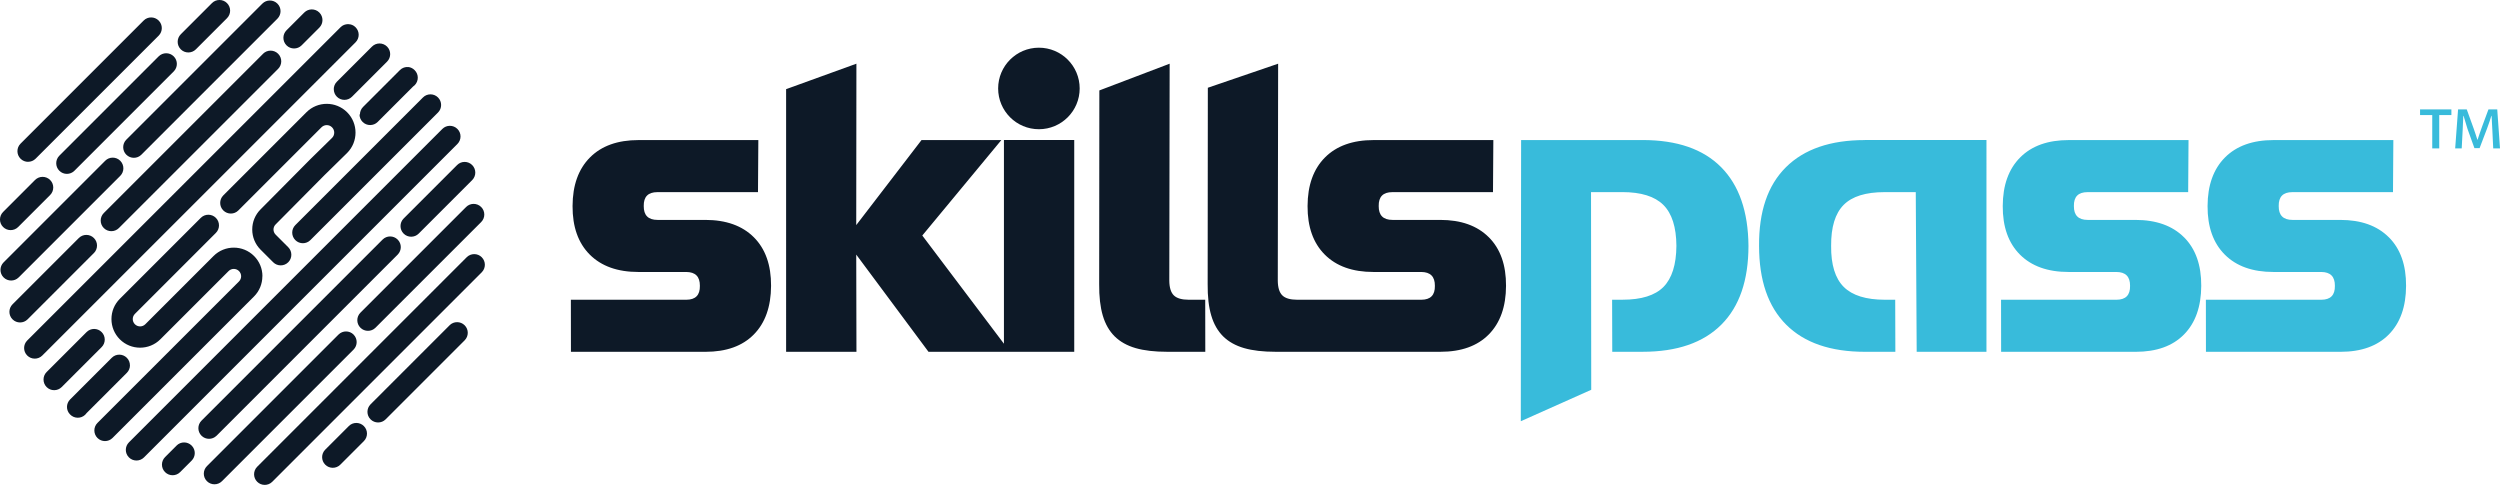 <?xml version="1.0" encoding="UTF-8"?>
<svg id="Logo" xmlns="http://www.w3.org/2000/svg" viewBox="0 0 707.69 137.26">
  <defs>
    <style>
      .cls-1 {
        fill: #0d1927;
      }

      .cls-2 {
        fill: #38bbdb;
      }
    </style>
  </defs>
  <g id="Text">
    <path class="cls-2" d="M618.24,67.16c3.28,3.28,4.91,7.86,4.88,13.76-.03,5.9-1.65,10.48-4.88,13.76-3.23,3.28-7.79,4.91-13.69,4.91h-38.08l-.02-14.74h32.67c2.62,0,3.9-1.31,3.85-3.93,.03-2.62-1.27-3.93-3.89-3.93h-13.51c-5.9,0-10.48-1.64-13.76-4.91-3.28-3.28-4.91-7.86-4.88-13.76,.02-5.9,1.67-10.48,4.94-13.76,3.27-3.28,7.85-4.91,13.75-4.91h33.9l-.1,14.74h-28.5c-2.62,0-3.9,1.31-3.85,3.93-.03,2.62,1.27,3.93,3.89,3.93h13.51c5.9,0,10.48,1.64,13.76,4.91Zm57.97,0c-3.28-3.28-7.87-4.91-13.76-4.91h-13.51c-2.62,0-3.92-1.31-3.89-3.93-.05-2.62,1.23-3.93,3.85-3.93h28.5l.1-14.74h-33.9c-5.9,0-10.48,1.64-13.75,4.91-3.27,3.28-4.92,7.86-4.94,13.76-.03,5.9,1.6,10.48,4.88,13.76,3.28,3.28,7.87,4.91,13.76,4.91h13.51c2.62,0,3.92,1.31,3.89,3.93,.05,2.62-1.23,3.93-3.85,3.93h-32.67l.02,14.74h38.08c5.9,0,10.46-1.64,13.69-4.91,3.23-3.28,4.86-7.86,4.88-13.76,.03-5.9-1.6-10.48-4.88-13.76Zm-148.3-27.51c-9.74,0-17.19,2.56-22.35,7.68-5.16,5.12-7.69,12.55-7.61,22.29,0,9.74,2.56,17.18,7.68,22.29,5.12,5.12,12.55,7.68,22.3,7.68h8.6l-.04-14.74h-2.93c-5.32,0-9.2-1.21-11.63-3.62-2.43-2.42-3.63-6.29-3.58-11.61-.04-5.32,1.14-9.19,3.54-11.61,2.4-2.42,6.26-3.62,11.58-3.62h8.84l.26,45.2h19.75V39.64h-34.4Zm-62.93,0h-34.39l-.09,79.59,19.94-8.9-.06-55.96h8.84c5.32,0,9.2,1.21,11.63,3.62,2.43,2.42,3.67,6.28,3.7,11.61-.04,5.32-1.27,9.19-3.66,11.61-2.4,2.42-6.26,3.62-11.58,3.62h-2.96l.04,14.74h8.59c9.74,0,17.17-2.56,22.29-7.68,5.12-5.12,7.67-12.55,7.68-22.29-.08-9.74-2.66-17.17-7.74-22.29-5.08-5.12-12.49-7.68-22.23-7.68Z"/>
    <path class="cls-2" d="M693.93,30.97v1.6h-3.44v9.44h-1.98v-9.44h-3.45v-1.6h8.88Zm1.89,0h2.46l2.01,5.57c.27,.82,.75,2.17,1,3.03h.05c.25-.82,.87-2.58,1.3-3.79l1.78-4.81h2.49l.78,11.04h-1.92l-.25-5.27c-.07-1.19-.16-2.6-.21-3.95h-.07c-.3,1-.59,1.89-1.21,3.58l-2.12,5.57h-1.46l-1.96-5.45c-.34-1.05-.82-2.65-1.1-3.67h-.09c-.05,1.3-.11,2.76-.18,3.97l-.27,5.22h-1.85l.82-11.04Z"/>
    <path class="cls-1" d="M213.39,67.16c3.28,3.28,4.91,7.86,4.88,13.76-.03,5.9-1.65,10.48-4.88,13.76-3.23,3.28-7.79,4.91-13.69,4.91h-38.08l-.02-14.74h32.67c2.62,0,3.9-1.31,3.85-3.93,.03-2.62-1.27-3.93-3.89-3.93h-13.51c-5.9,0-10.48-1.64-13.76-4.91-3.28-3.28-4.91-7.86-4.88-13.76,.02-5.9,1.67-10.48,4.94-13.76,3.27-3.28,7.85-4.91,13.75-4.91h33.9l-.1,14.74h-28.49c-2.62,0-3.9,1.31-3.85,3.93-.03,2.62,1.27,3.93,3.89,3.93h13.51c5.9,0,10.48,1.64,13.76,4.91Zm70.8-27.51v57.65s-23.11-30.63-23.11-30.63l22.38-27.02h-22.6l-18.48,24.07,.05-45.69-19.9,7.21V99.58h19.91l-.06-27.51,20.45,27.51h41.26V39.64h-19.9Zm52.31,45.2c-1.96,0-3.37-.41-4.21-1.23-.84-.82-1.27-2.21-1.29-4.18l.1-61.41-19.9,7.57-.05,54.82c-.03,3.52,.31,6.49,1.02,8.9,.71,2.42,1.84,4.38,3.37,5.9,1.54,1.51,3.51,2.62,5.93,3.32,2.42,.7,5.38,1.04,8.91,1.04h10.81l-.02-14.74h-4.67Zm84.94-17.69c-3.28-3.28-7.87-4.91-13.76-4.91h-13.51c-2.62,0-3.92-1.31-3.89-3.93-.05-2.62,1.23-3.93,3.85-3.93h28.5l.1-14.74h-33.9c-5.9,0-10.48,1.64-13.75,4.91-3.27,3.28-4.92,7.86-4.94,13.76-.03,5.9,1.6,10.48,4.88,13.76,3.28,3.28,7.87,4.91,13.76,4.91h13.51c2.62,0,3.92,1.31,3.89,3.93,.05,2.62-1.23,3.93-3.85,3.93h-35.12c-1.97,0-3.37-.41-4.21-1.23-.84-.82-1.27-2.21-1.29-4.18l.1-61.41-19.9,6.81-.05,55.58c-.03,3.52,.3,6.49,1.02,8.9,.71,2.42,1.84,4.38,3.37,5.9,1.54,1.51,3.51,2.62,5.93,3.32,2.42,.7,5.38,1.04,8.9,1.04h46.67c5.9,0,10.46-1.64,13.69-4.91,3.23-3.28,4.86-7.86,4.88-13.76,.03-5.9-1.6-10.48-4.88-13.76ZM294.09,13.5c-6.37,0-11.54,5.17-11.54,11.54s5.17,11.54,11.54,11.54,11.54-5.17,11.54-11.54-5.17-11.54-11.54-11.54Z"/>
  </g>
  <path id="Icon" class="cls-1" d="M28.77,98.26l-11.31,11.31c-.59,.59-1.36,.88-2.13,.88s-1.54-.29-2.13-.88c-.59-.59-.88-1.36-.88-2.13s.29-1.54,.88-2.13l11.31-11.31c1.18-1.18,3.09-1.18,4.26,0,.59,.59,.88,1.36,.88,2.13s-.29,1.54-.88,2.13Zm8.01,5.15c0-.77-.29-1.54-.88-2.13-1.18-1.18-3.09-1.18-4.26,0l-11.79,11.79c-1.17,1.17-1.19,3.05-.03,4.23,0,0,.02,.02,.02,.02,.59,.62,1.38,.93,2.18,.93,.75,0,1.49-.27,2.08-.83,.16-.15,.3-.32,.42-.49l11.39-11.39c.59-.59,.88-1.36,.88-2.13Zm37.51-25.21c0-2.17-.84-4.2-2.37-5.73-3.16-3.16-8.31-3.16-11.47,0l-19.32,19.32c-.81,.81-2.13,.81-2.94,0-.39-.39-.61-.91-.61-1.47s.22-1.08,.61-1.47l22.92-22.92c.59-.59,.88-1.36,.88-2.13s-.29-1.54-.88-2.13c-1.18-1.18-3.09-1.18-4.27,0l-22.92,22.92c-1.53,1.53-2.37,3.57-2.37,5.73s.84,4.2,2.37,5.73c3.16,3.16,8.31,3.16,11.47,0l19.32-19.32c.81-.81,2.13-.81,2.94,0,.39,.39,.61,.91,.61,1.47s-.22,1.08-.61,1.47L27.59,119.72c-.59,.59-.88,1.36-.88,2.13s.29,1.54,.88,2.13c.59,.59,1.36,.88,2.13,.88s1.54-.29,2.13-.88l40.05-40.05c1.53-1.53,2.37-3.57,2.37-5.73Zm17.82-28.87l6.15-6.03c1.59-1.59,2.38-3.68,2.38-5.76s-.79-4.17-2.38-5.76c-3.18-3.18-8.35-3.18-11.52,0l-23.53,23.53c-.59,.59-.88,1.36-.88,2.13s.29,1.54,.88,2.13c1.18,1.18,3.09,1.18,4.26,0l23.53-23.53c.83-.83,2.17-.83,2.99,0,.42,.42,.62,.96,.62,1.51,0,.54-.2,1.07-.6,1.47l-6.16,6.04-14.09,14.21c-1.52,1.52-2.36,3.55-2.36,5.7s.84,4.18,2.36,5.7l3.57,3.57c.59,.59,1.36,.88,2.13,.88s1.54-.29,2.13-.88c.59-.59,.88-1.36,.88-2.13s-.29-1.54-.88-2.13l-3.57-3.57c-.38-.38-.6-.9-.6-1.44s.21-1.06,.61-1.45l14.07-14.19Zm-9.39,16.51c0,.77,.29,1.54,.88,2.13,.59,.59,1.36,.88,2.13,.88s1.54-.29,2.13-.88L123.99,31.85c.59-.59,.88-1.36,.88-2.13s-.29-1.54-.88-2.13c-1.18-1.18-3.09-1.18-4.26,0l-36.13,36.13c-.59,.59-.88,1.36-.88,2.13Zm19.05-33.45c0,.77,.29,1.54,.88,2.13,.59,.59,1.36,.88,2.13,.88s1.54-.29,2.13-.88l10.03-10.03c.15-.11,.3-.23,.44-.36,1.18-1.18,1.18-3.09,0-4.26,0,0-.05-.05-.06-.06-.43-.42-.95-.69-1.5-.8h0s0,0,0,0c0,0,0,0,0,0,0,0,0,0,0,0,0,0,0,0,0,0,0,0,0,0,0,0,0,0,0,0,0,0,0,0,0,0,0,0,0,0,0,0,0,0-.06-.01-.12-.02-.17-.03,0,0-.01,0-.02,0h0s0,0,0,0c0,0,0,0,0,0,0,0,0,0,0,0,0,0,0,0,0,0,0,0,0,0,0,0h0s0,0,0,0c0,0,0,0,0,0,0,0,0,0,0,0,0,0,0,0,0,0,0,0,0,0,0,0,0,0,0,0,0,0,0,0,0,0,0,0,0,0,0,0,0,0,0,0,0,0,0,0,0,0,0,0,0,0,0,0,0,0,0,0-.87-.09-1.77,.2-2.43,.87l-10.43,10.43c-.59,.59-.88,1.36-.88,2.13Zm-7.28-7.13c0,.77,.29,1.54,.88,2.13,.59,.59,1.36,.88,2.13,.88s1.54-.29,2.13-.88l9.94-9.94c.59-.59,.88-1.36,.88-2.13s-.29-1.54-.88-2.13c-1.18-1.18-3.09-1.18-4.27,0l-9.94,9.94c-.59,.59-.88,1.36-.88,2.13Zm19.77,36.6c-1.18,1.18-1.18,3.09,0,4.27,.59,.59,1.36,.88,2.13,.88s1.54-.29,2.13-.88l15.14-15.14c1.18-1.18,1.18-3.09,0-4.27-1.18-1.18-3.09-1.18-4.26,0l-15.14,15.14Zm-52.95,61.48l51.26-51.26c1.18-1.18,1.18-3.09,0-4.26-1.18-1.18-3.09-1.18-4.27,0l-51.26,51.26c-1.18,1.18-1.18,3.09,0,4.26,.59,.59,1.36,.88,2.13,.88s1.54-.29,2.13-.88Zm-11.32,2.79l-3.26,3.26c-1.18,1.18-1.18,3.09,0,4.26,.59,.59,1.36,.88,2.13,.88s1.54-.29,2.13-.88l3.26-3.26c1.18-1.18,1.18-3.09,0-4.26-1.18-1.18-3.09-1.18-4.27,0ZM129.48,36.5c-1.18-1.18-3.09-1.18-4.26,0L36.5,125.22c-1.18,1.18-1.18,3.09,0,4.26,.59,.59,1.36,.88,2.13,.88s1.54-.29,2.13-.88L129.48,40.76c1.18-1.18,1.18-3.09,0-4.26Zm6.9,36.32c-1.18-1.18-3.09-1.18-4.27,0l-59.3,59.3c-1.18,1.18-1.18,3.09,0,4.26,.59,.59,1.36,.88,2.13,.88s1.54-.29,2.13-.88l59.3-59.3c1.18-1.18,1.18-3.09,0-4.26Zm-36.29,21.89c-1.18-1.18-3.09-1.18-4.27,0l-37.24,37.24c-1.18,1.18-1.18,3.09,0,4.26,.59,.59,1.36,.88,2.13,.88s1.54-.29,2.13-.88l37.24-37.24c1.18-1.18,1.18-3.09,0-4.26Zm31.86-36.12l-29.92,29.92c-1.18,1.18-1.18,3.09,0,4.26,.59,.59,1.36,.88,2.13,.88s1.54-.29,2.13-.88l29.92-29.91c1.18-1.18,1.18-3.09,0-4.26-1.18-1.18-3.09-1.18-4.27,0Zm-33.21,62.02l-6.67,6.67c-1.18,1.18-1.18,3.09,0,4.26,.59,.59,1.36,.88,2.13,.88s1.54-.29,2.13-.88l6.67-6.67c1.18-1.18,1.18-3.09,0-4.26-1.18-1.18-3.09-1.18-4.27,0Zm28.53-28.53l-22.37,22.37c-1.18,1.18-1.18,3.09,0,4.26,.59,.59,1.36,.88,2.13,.88s1.54-.29,2.13-.88l22.37-22.37c1.18-1.18,1.18-3.09,0-4.26-1.18-1.18-3.09-1.18-4.27,0ZM7.95,45.8c.77,0,1.54-.29,2.13-.88L44.92,10.09c1.18-1.18,1.18-3.09,0-4.27-1.18-1.18-3.09-1.18-4.26,0L5.82,40.66c-1.18,1.18-1.18,3.09,0,4.27,.59,.59,1.36,.88,2.13,.88Zm-4.94,19.34c.77,0,1.54-.29,2.13-.88l9.05-9.05c1.18-1.18,1.18-3.09,0-4.26-1.18-1.18-3.09-1.18-4.27,0L.88,60c-1.18,1.18-1.18,3.09,0,4.26,.59,.59,1.36,.88,2.13,.88Zm13.79-21.07c-1.18,1.18-1.18,3.09,0,4.27,.59,.59,1.36,.88,2.13,.88s1.54-.29,2.13-.88l28.12-28.12c1.18-1.18,1.18-3.09,0-4.26-1.18-1.18-3.09-1.18-4.27,0l-28.12,28.12ZM53.31,14.85c.77,0,1.54-.29,2.13-.88l8.82-8.82c1.18-1.18,1.18-3.09,0-4.27-1.18-1.18-3.09-1.18-4.26,0l-8.82,8.82c-1.18,1.18-1.18,3.09,0,4.27,.59,.59,1.36,.88,2.13,.88Zm47.34-7.14c-.15-.15-.31-.28-.47-.39-.13-.09-.28-.16-.42-.22-.04-.02-.07-.04-.1-.05-.31-.13-.64-.19-.97-.2-.06,0-.11-.02-.17-.02-.1,0-.2,.02-.3,.03-.09,0-.18,0-.27,.03-.07,.01-.14,.04-.21,.06-.12,.03-.24,.06-.35,.1-.04,.01-.07,.04-.1,.05-.14,.06-.29,.13-.42,.22-.17,.11-.33,.24-.47,.39L7.71,96.38c-1.18,1.18-1.18,3.09,0,4.26,.59,.59,1.36,.88,2.13,.88s1.54-.29,2.13-.88L100.65,11.98c1.18-1.18,1.18-3.09,0-4.26ZM5.29,78.53l28.75-28.75c1.18-1.18,1.18-3.09,0-4.27-1.18-1.18-3.09-1.18-4.26,0L1.02,74.27c-1.18,1.18-1.18,3.09,0,4.26,.59,.59,1.36,.88,2.13,.88s1.54-.29,2.13-.88Zm30.47-34.74c.59,.59,1.36,.88,2.13,.88s1.54-.29,2.13-.88L78.53,5.29c1.18-1.18,1.18-3.09,0-4.26-1.18-1.18-3.09-1.18-4.27,0L35.76,39.53c-1.18,1.18-1.18,3.09,0,4.27ZM83.25,13.72c.77,0,1.54-.29,2.13-.88l5.02-5.02c1.18-1.18,1.18-3.09,0-4.27-1.18-1.18-3.09-1.18-4.27,0l-5.02,5.02c-1.18,1.18-1.18,3.09,0,4.27,.59,.59,1.36,.88,2.13,.88Zm-8.79,1.51L29.39,60.3c-1.18,1.18-1.18,3.09,0,4.26,.59,.59,1.36,.88,2.13,.88s1.54-.29,2.13-.88L78.73,19.49c1.18-1.18,1.18-3.09,0-4.27-1.18-1.18-3.09-1.18-4.27,0ZM26.58,71.64c1.18-1.18,1.18-3.09,0-4.26-1.18-1.18-3.09-1.18-4.27,0L3.55,86.14c-1.18,1.18-1.18,3.09,0,4.26,.59,.59,1.36,.88,2.13,.88s1.54-.29,2.13-.88l18.76-18.76Z"/>
</svg>